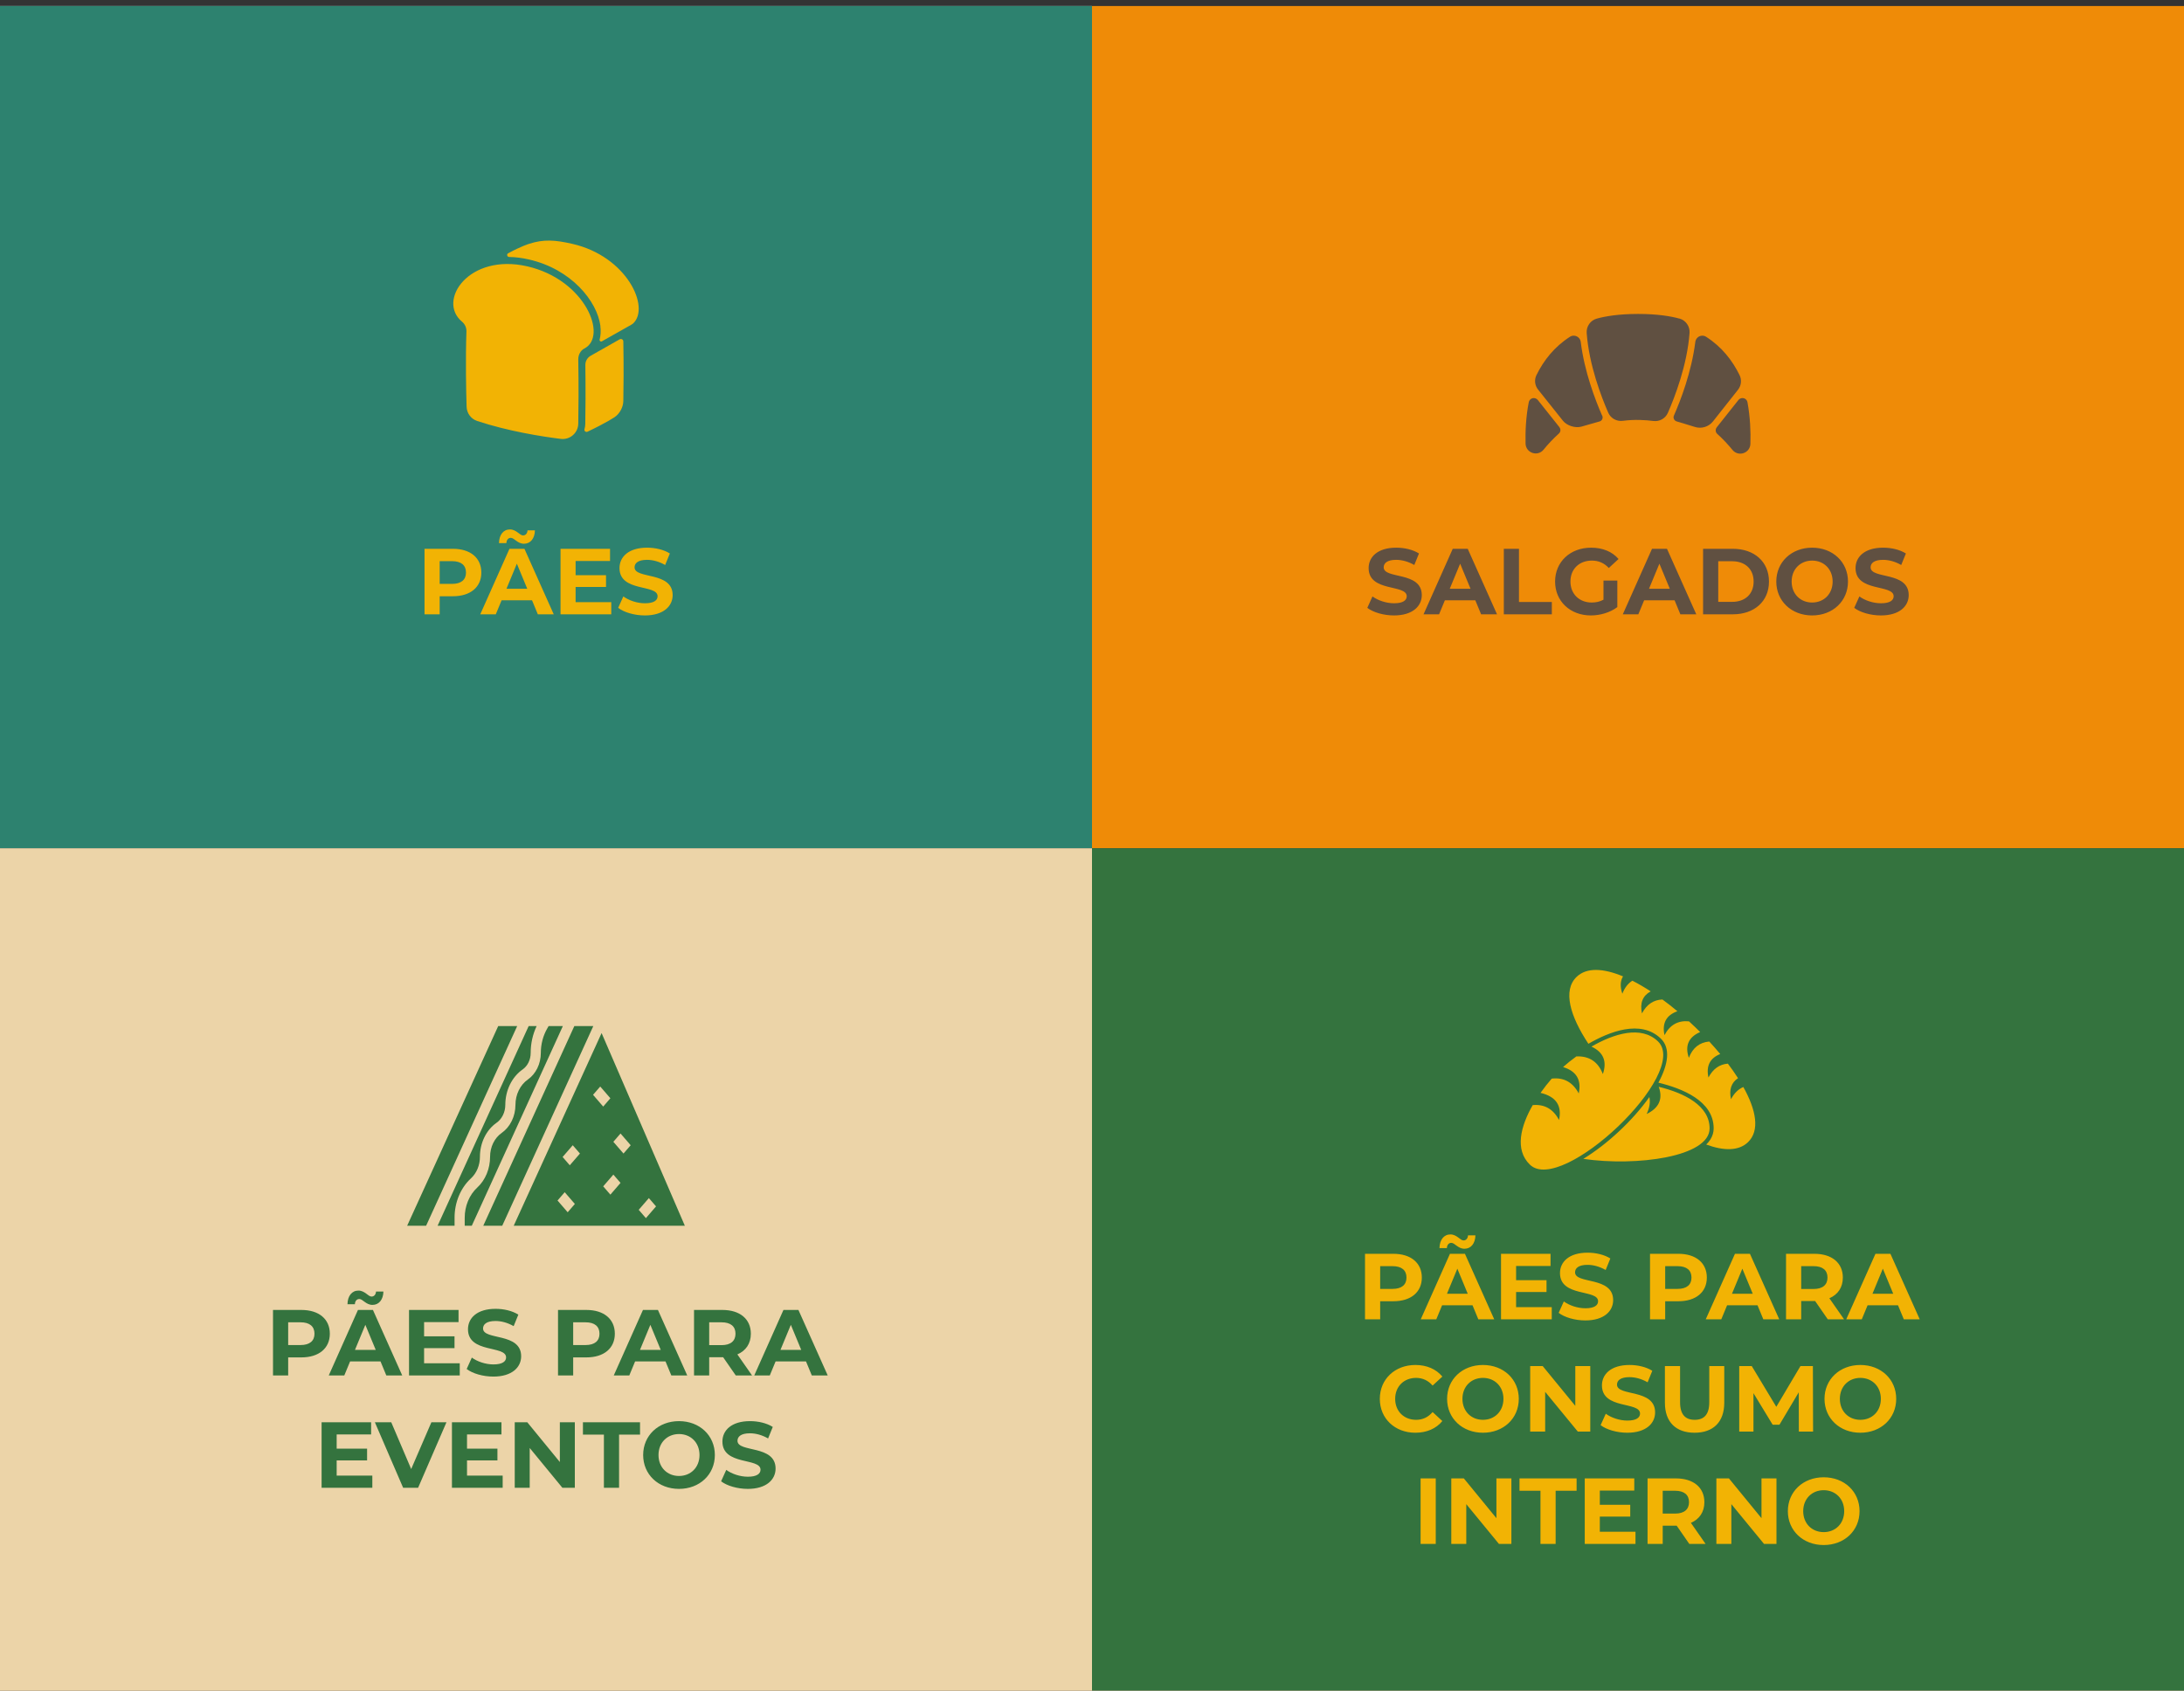<svg width="350" height="271" viewBox="0 0 350 271" fill="none" xmlns="http://www.w3.org/2000/svg">
<rect x="0" y="0" width="350" height="271" fill="#333333" stroke="none"/>
<path d="M350 268.964H0V272.964H350V268.964Z" fill="#ECD4A8" mask="url(#path-1-outside-1_944_3526)"/>
<rect width="175" height="135" transform="translate(0 0.964)" fill="#F2F2F2"/>
<rect width="175" height="135" transform="translate(0 0.964)" fill="#2D826F"/>
<path fill-rule="evenodd" clip-rule="evenodd" d="M96.21 52.269C96.314 53.056 96.262 53.792 96.094 54.438C96.042 54.645 96.262 54.812 96.456 54.709L101.169 52.049L101.453 51.855C104.242 49.273 100.471 41.086 91.716 39.085C88.992 38.465 87.132 38.31 84.744 39.097C84.744 39.097 83.478 39.485 81.438 40.595C81.309 40.66 81.244 40.802 81.283 40.944C81.322 41.086 81.438 41.189 81.593 41.189C82.626 41.202 83.685 41.344 84.757 41.59C91.523 43.126 95.707 48.24 96.223 52.269H96.21ZM84.485 42.687C75.11 40.544 70.01 48.201 74.026 51.545C74.491 51.933 74.762 52.488 74.749 53.095C74.594 57.679 74.697 62.638 74.775 65.181C74.8 66.227 75.485 67.157 76.479 67.48C81.451 69.12 86.758 69.959 89.87 70.347C91.342 70.527 92.646 69.391 92.672 67.906C92.711 65.633 92.749 62.044 92.672 57.589C92.672 56.879 93.021 56.181 93.653 55.858C97.463 53.896 93.769 44.805 84.485 42.687ZM93.808 58.505C93.795 57.899 94.131 57.318 94.66 57.02L99.309 54.386C99.567 54.244 99.89 54.425 99.89 54.722C99.968 58.841 99.929 62.173 99.89 64.316C99.864 65.233 99.348 66.266 98.534 66.834C98.534 66.834 97.178 67.764 94.144 69.197C93.886 69.314 93.589 69.081 93.666 68.797C93.744 68.513 93.795 68.229 93.795 67.932C93.834 65.84 93.86 62.573 93.808 58.505Z" fill="#F2B304"/>
<path d="M72.577 87.964C75.382 87.964 77.137 89.419 77.137 91.774C77.137 94.114 75.382 95.569 72.577 95.569H70.462V98.464H68.032V87.964H72.577ZM72.442 93.589C73.927 93.589 74.677 92.914 74.677 91.774C74.677 90.619 73.927 89.944 72.442 89.944H70.462V93.589H72.442ZM81.87 86.209C81.465 86.209 81.18 86.509 81.15 87.049H79.965C79.995 85.714 80.67 84.859 81.72 84.859C82.755 84.859 83.28 85.819 83.82 85.819C84.225 85.819 84.51 85.504 84.54 85.009H85.725C85.695 86.299 85.02 87.154 83.97 87.154C82.935 87.154 82.41 86.209 81.87 86.209ZM86.19 98.464L85.26 96.214H80.385L79.455 98.464H76.965L81.645 87.964H84.045L88.74 98.464H86.19ZM81.165 94.369H84.495L82.83 90.349L81.165 94.369ZM92.244 96.514H97.959V98.464H89.829V87.964H97.764V89.914H92.244V92.194H97.119V94.084H92.244V96.514ZM103.342 98.644C101.677 98.644 99.998 98.149 99.067 97.429L99.892 95.599C100.777 96.244 102.097 96.694 103.357 96.694C104.797 96.694 105.382 96.214 105.382 95.569C105.382 93.604 99.278 94.954 99.278 91.054C99.278 89.269 100.717 87.784 103.702 87.784C105.022 87.784 106.372 88.099 107.347 88.714L106.597 90.559C105.622 90.004 104.617 89.734 103.687 89.734C102.247 89.734 101.692 90.274 101.692 90.934C101.692 92.869 107.797 91.534 107.797 95.389C107.797 97.144 106.342 98.644 103.342 98.644Z" fill="#F2B304"/>
<rect width="175" height="135" transform="translate(175 0.964)" fill="#EF8B07"/>
<path fill-rule="evenodd" clip-rule="evenodd" d="M269.137 51.066C267.819 50.7 265.667 50.319 262.519 50.319C259.371 50.319 257.219 50.7 255.901 51.066C254.876 51.344 254.203 52.311 254.276 53.38C254.657 58.519 256.633 63.643 257.731 66.147C258.127 67.055 259.078 67.582 260.074 67.45C261.977 67.201 263.764 67.318 264.979 67.479C265.96 67.597 266.897 67.07 267.292 66.162C268.39 63.658 270.382 58.519 270.762 53.365C270.836 52.311 270.162 51.344 269.137 51.052V51.066ZM256.736 66.586C255.681 64.171 253.91 59.602 253.324 54.8C253.251 54.229 252.768 53.804 252.197 53.804C251.977 53.804 251.772 53.863 251.596 53.98C249.107 55.576 247.394 57.743 246.223 60.129C245.857 60.891 245.959 61.784 246.486 62.443L250.469 67.436C251.098 68.226 252.431 68.651 253.412 68.387C253.893 68.253 254.354 68.12 254.8 67.99L254.8 67.99L254.8 67.99C255.33 67.836 255.839 67.688 256.34 67.553C256.75 67.436 256.94 66.996 256.765 66.616V66.586H256.736ZM273.412 53.98C275.901 55.576 277.614 57.743 278.786 60.144C279.152 60.905 279.049 61.798 278.537 62.457L274.51 67.553C273.822 68.416 272.665 68.768 271.611 68.431C271.289 68.333 270.974 68.235 270.663 68.138L270.662 68.138L270.661 68.138C270 67.931 269.359 67.732 268.712 67.553C268.302 67.436 268.083 66.996 268.258 66.601C269.327 64.185 271.084 59.602 271.684 54.8C271.758 54.229 272.241 53.804 272.812 53.804C273.017 53.804 273.236 53.863 273.412 53.98ZM280.045 64.478C279.972 64.083 279.635 63.804 279.24 63.804C278.991 63.804 278.742 63.922 278.595 64.112L275.111 68.504C274.876 68.826 274.906 69.266 275.184 69.529C276.15 70.393 276.97 71.301 277.644 72.121C278.595 73.278 280.484 72.633 280.513 71.125C280.572 69.207 280.484 66.865 280.045 64.478ZM246.442 64.112L249.913 68.475H249.898C250.147 68.783 250.118 69.222 249.825 69.485C248.873 70.349 248.038 71.242 247.365 72.077C246.413 73.248 244.524 72.604 244.48 71.096C244.437 69.192 244.524 66.865 244.993 64.478C245.066 64.097 245.403 63.804 245.798 63.804C246.047 63.804 246.281 63.922 246.442 64.112Z" fill="#605041"/>
<path d="M223.396 98.644C221.731 98.644 220.051 98.149 219.121 97.429L219.946 95.599C220.831 96.244 222.151 96.694 223.411 96.694C224.851 96.694 225.436 96.214 225.436 95.569C225.436 93.604 219.331 94.954 219.331 91.054C219.331 89.269 220.771 87.784 223.756 87.784C225.076 87.784 226.426 88.099 227.401 88.714L226.651 90.559C225.676 90.004 224.671 89.734 223.741 89.734C222.301 89.734 221.746 90.274 221.746 90.934C221.746 92.869 227.851 91.534 227.851 95.389C227.851 97.144 226.396 98.644 223.396 98.644ZM237.357 98.464L236.427 96.214H231.552L230.622 98.464H228.132L232.812 87.964H235.212L239.907 98.464H237.357ZM232.332 94.369H235.662L233.997 90.349L232.332 94.369ZM240.996 98.464V87.964H243.426V96.484H248.691V98.464H240.996ZM256.968 96.124V93.049H259.188V97.309C258.033 98.179 256.443 98.644 254.943 98.644C251.643 98.644 249.213 96.379 249.213 93.214C249.213 90.049 251.643 87.784 254.988 87.784C256.833 87.784 258.363 88.414 259.383 89.599L257.823 91.039C257.058 90.229 256.173 89.854 255.108 89.854C253.068 89.854 251.673 91.219 251.673 93.214C251.673 95.179 253.068 96.574 255.078 96.574C255.738 96.574 256.353 96.454 256.968 96.124ZM269.29 98.464L268.36 96.214H263.485L262.555 98.464H260.065L264.745 87.964H267.145L271.84 98.464H269.29ZM264.265 94.369H267.595L265.93 90.349L264.265 94.369ZM272.93 98.464V87.964H277.7C281.135 87.964 283.49 90.034 283.49 93.214C283.49 96.394 281.135 98.464 277.7 98.464H272.93ZM275.36 96.469H277.58C279.665 96.469 281.03 95.224 281.03 93.214C281.03 91.204 279.665 89.959 277.58 89.959H275.36V96.469ZM290.407 98.644C287.092 98.644 284.662 96.334 284.662 93.214C284.662 90.094 287.092 87.784 290.407 87.784C293.707 87.784 296.152 90.079 296.152 93.214C296.152 96.349 293.707 98.644 290.407 98.644ZM290.407 96.574C292.282 96.574 293.692 95.209 293.692 93.214C293.692 91.219 292.282 89.854 290.407 89.854C288.532 89.854 287.122 91.219 287.122 93.214C287.122 95.209 288.532 96.574 290.407 96.574ZM301.428 98.644C299.763 98.644 298.083 98.149 297.153 97.429L297.978 95.599C298.863 96.244 300.183 96.694 301.443 96.694C302.883 96.694 303.468 96.214 303.468 95.569C303.468 93.604 297.363 94.954 297.363 91.054C297.363 89.269 298.803 87.784 301.788 87.784C303.108 87.784 304.458 88.099 305.433 88.714L304.683 90.559C303.708 90.004 302.703 89.734 301.773 89.734C300.333 89.734 299.778 90.274 299.778 90.934C299.778 92.869 305.883 91.534 305.883 95.389C305.883 97.144 304.428 98.644 301.428 98.644Z" fill="#605041"/>
<rect width="175" height="135" transform="translate(0 135.964)" fill="#ECD4A8"/>
<path d="M87.699 164.845C87.027 166.009 86.669 167.378 86.67 168.777C86.668 169.633 86.476 170.474 86.112 171.219C85.747 171.963 85.223 172.587 84.59 173.029C83.986 173.452 83.486 174.047 83.138 174.758C82.79 175.469 82.606 176.272 82.605 177.089C82.602 177.993 82.399 178.882 82.014 179.668C81.629 180.455 81.075 181.114 80.407 181.582C79.838 181.979 79.368 182.539 79.04 183.208C78.713 183.877 78.54 184.632 78.539 185.4C78.54 186.351 78.357 187.29 78.001 188.146C77.645 189.003 77.127 189.756 76.484 190.348C75.855 190.927 75.347 191.664 74.999 192.503C74.651 193.342 74.471 194.261 74.473 195.192V196.464H75.609L90.201 164.464H87.919L87.699 164.845Z" fill="#34733E"/>
<path d="M96.409 165.582L82.327 196.464H109.75L96.409 165.582ZM90.975 194.306L89.348 192.423L90.498 191.092L92.125 192.975L90.975 194.306ZM91.311 186.776L90.161 185.445L91.788 183.563L92.938 184.894L91.311 186.776ZM96.191 174.151L97.817 176.034L96.667 177.365L95.04 175.482L96.191 174.151ZM97.817 191.482L96.667 190.151L98.293 188.269L99.443 189.6L97.817 191.482ZM99.919 184.894L98.293 183.012L99.443 181.681L101.07 183.563L99.919 184.894ZM102.359 193.916L103.985 192.034L105.135 193.365L103.509 195.247L102.359 193.916Z" fill="#34733E"/>
<path d="M70.129 196.464H72.847V195.192C72.844 193.978 73.079 192.78 73.533 191.687C73.987 190.594 74.648 189.633 75.468 188.878C75.92 188.462 76.284 187.933 76.535 187.331C76.785 186.728 76.914 186.069 76.912 185.4C76.915 184.307 77.161 183.233 77.627 182.281C78.092 181.33 78.761 180.533 79.57 179.968C79.999 179.668 80.353 179.246 80.6 178.742C80.847 178.238 80.977 177.668 80.978 177.089C80.981 175.947 81.238 174.825 81.724 173.831C82.21 172.838 82.909 172.005 83.754 171.415C84.147 171.141 84.472 170.754 84.698 170.292C84.924 169.83 85.043 169.308 85.044 168.778C85.043 167.269 85.372 165.785 86 164.464H84.722L70.129 196.464Z" fill="#34733E"/>
<path d="M68.29 196.464L82.882 164.464H79.842L65.25 196.464H68.29Z" fill="#34733E"/>
<path d="M95.08 164.464H92.04L77.448 196.464H80.488L95.08 164.464Z" fill="#34733E"/>
<path d="M48.297 209.964C51.102 209.964 52.857 211.419 52.857 213.774C52.857 216.114 51.102 217.569 48.297 217.569H46.182V220.464H43.752V209.964H48.297ZM48.162 215.589C49.647 215.589 50.397 214.914 50.397 213.774C50.397 212.619 49.647 211.944 48.162 211.944H46.182V215.589H48.162ZM57.59 208.209C57.185 208.209 56.9 208.509 56.87 209.049H55.685C55.715 207.714 56.39 206.859 57.44 206.859C58.475 206.859 59 207.819 59.54 207.819C59.945 207.819 60.23 207.504 60.26 207.009H61.445C61.415 208.299 60.74 209.154 59.69 209.154C58.655 209.154 58.13 208.209 57.59 208.209ZM61.91 220.464L60.98 218.214H56.105L55.175 220.464H52.685L57.365 209.964H59.765L64.46 220.464H61.91ZM56.885 216.369H60.215L58.55 212.349L56.885 216.369ZM67.964 218.514H73.679V220.464H65.549V209.964H73.484V211.914H67.964V214.194H72.839V216.084H67.964V218.514ZM79.063 220.644C77.398 220.644 75.718 220.149 74.788 219.429L75.613 217.599C76.498 218.244 77.818 218.694 79.078 218.694C80.518 218.694 81.103 218.214 81.103 217.569C81.103 215.604 74.998 216.954 74.998 213.054C74.998 211.269 76.438 209.784 79.423 209.784C80.743 209.784 82.093 210.099 83.068 210.714L82.318 212.559C81.343 212.004 80.338 211.734 79.408 211.734C77.968 211.734 77.413 212.274 77.413 212.934C77.413 214.869 83.518 213.534 83.518 217.389C83.518 219.144 82.063 220.644 79.063 220.644ZM93.971 209.964C96.776 209.964 98.531 211.419 98.531 213.774C98.531 216.114 96.776 217.569 93.971 217.569H91.856V220.464H89.426V209.964H93.971ZM93.836 215.589C95.321 215.589 96.071 214.914 96.071 213.774C96.071 212.619 95.321 211.944 93.836 211.944H91.856V215.589H93.836ZM107.584 220.464L106.654 218.214H101.779L100.849 220.464H98.359L103.039 209.964H105.439L110.134 220.464H107.584ZM102.559 216.369H105.889L104.224 212.349L102.559 216.369ZM120.523 220.464H117.913L115.888 217.539H115.768H113.653V220.464H111.223V209.964H115.768C118.573 209.964 120.328 211.419 120.328 213.774C120.328 215.349 119.533 216.504 118.168 217.089L120.523 220.464ZM117.868 213.774C117.868 212.619 117.118 211.944 115.633 211.944H113.653V215.604H115.633C117.118 215.604 117.868 214.914 117.868 213.774ZM130.098 220.464L129.168 218.214H124.293L123.363 220.464H120.873L125.553 209.964H127.953L132.648 220.464H130.098ZM125.073 216.369H128.403L126.738 212.349L125.073 216.369ZM53.953 236.514H59.668V238.464H51.538V227.964H59.473V229.914H53.953V232.194H58.828V234.084H53.953V236.514ZM69.135 227.964H71.55L67.005 238.464H64.605L60.075 227.964H62.7L65.895 235.464L69.135 227.964ZM74.842 236.514H80.557V238.464H72.427V227.964H80.362V229.914H74.842V232.194H79.717V234.084H74.842V236.514ZM89.72 227.964H92.12V238.464H90.125L84.89 232.089V238.464H82.49V227.964H84.5L89.72 234.339V227.964ZM96.779 238.464V229.944H93.419V227.964H102.569V229.944H99.209V238.464H96.779ZM108.815 238.644C105.5 238.644 103.07 236.334 103.07 233.214C103.07 230.094 105.5 227.784 108.815 227.784C112.115 227.784 114.56 230.079 114.56 233.214C114.56 236.349 112.115 238.644 108.815 238.644ZM108.815 236.574C110.69 236.574 112.1 235.209 112.1 233.214C112.1 231.219 110.69 229.854 108.815 229.854C106.94 229.854 105.53 231.219 105.53 233.214C105.53 235.209 106.94 236.574 108.815 236.574ZM119.837 238.644C118.172 238.644 116.492 238.149 115.562 237.429L116.387 235.599C117.272 236.244 118.592 236.694 119.852 236.694C121.292 236.694 121.877 236.214 121.877 235.569C121.877 233.604 115.772 234.954 115.772 231.054C115.772 229.269 117.212 227.784 120.197 227.784C121.517 227.784 122.867 228.099 123.842 228.714L123.092 230.559C122.117 230.004 121.112 229.734 120.182 229.734C118.742 229.734 118.187 230.274 118.187 230.934C118.187 232.869 124.292 231.534 124.292 235.389C124.292 237.144 122.837 238.644 119.837 238.644Z" fill="#34733E"/>
<rect width="175" height="135" transform="translate(175 135.964)" fill="#34733E"/>
<path d="M264.323 175.839C264.497 176.673 264.351 177.579 263.886 178.557C265.879 177.588 266.525 176.134 265.823 174.197C269.923 175.188 273.974 177.211 273.974 180.863C273.974 185.427 262.272 186.991 253.734 185.748C257.601 183.391 261.686 179.567 264.323 175.839ZM252.655 156.583C250.407 158.75 251.621 162.882 254.553 167.301C257.849 165.396 262.915 163.341 266.155 166.465C267.756 168.009 267.34 170.635 265.769 173.535C269.51 174.439 274.627 176.422 274.627 180.863C274.627 181.169 274.584 181.472 274.497 181.767C274.309 182.404 273.939 182.962 273.434 183.451C276.228 184.474 278.633 184.515 280.13 183.072C282.055 181.216 281.44 177.918 279.381 174.233C278.57 174.574 277.91 175.226 277.403 176.19C277.073 174.654 277.449 173.53 278.531 172.815C278.039 172.046 277.495 171.266 276.904 170.485C275.554 170.588 274.516 171.328 273.791 172.708C273.393 170.856 274.023 169.601 275.678 168.944C275.12 168.27 274.533 167.601 273.922 166.94C272.358 167.073 271.267 167.942 270.649 169.549C269.987 167.615 270.592 166.237 272.461 165.418C271.879 164.834 271.28 164.263 270.671 163.706C268.919 163.535 267.611 164.272 266.746 165.917C266.334 163.999 267.024 162.721 268.816 162.084C268.023 161.423 267.22 160.792 266.417 160.203C264.984 160.254 263.89 160.998 263.134 162.435C262.778 160.778 263.244 159.6 264.533 158.899C263.54 158.252 262.556 157.675 261.6 157.19C260.896 157.624 260.36 158.319 259.992 159.277C259.612 158.167 259.65 157.241 260.102 156.499C256.991 155.199 254.285 155.012 252.655 156.583ZM250.491 171.032C251.09 170.497 251.813 169.91 252.623 169.324C254.695 169.244 256.11 170.189 256.868 172.157C257.567 170.113 256.958 168.645 255.04 167.753C258.666 165.659 263.015 164.328 265.693 166.911C270.964 171.992 250.273 191.589 245.183 186.682C242.686 184.275 243.716 180.469 245.627 177.133C247.509 176.956 248.915 177.752 249.846 179.522C250.344 177.207 249.355 175.757 246.881 175.169C247.472 174.332 248.087 173.557 248.675 172.883C250.611 172.665 252.054 173.458 253.003 175.262C253.469 173.094 252.631 171.684 250.491 171.032Z" fill="#F2B304"/>
<path d="M223.297 200.964C226.102 200.964 227.857 202.419 227.857 204.774C227.857 207.114 226.102 208.569 223.297 208.569H221.182V211.464H218.752V200.964H223.297ZM223.162 206.589C224.647 206.589 225.397 205.914 225.397 204.774C225.397 203.619 224.647 202.944 223.162 202.944H221.182V206.589H223.162ZM232.59 199.209C232.185 199.209 231.9 199.509 231.87 200.049H230.685C230.715 198.714 231.39 197.859 232.44 197.859C233.475 197.859 234 198.819 234.54 198.819C234.945 198.819 235.23 198.504 235.26 198.009H236.445C236.415 199.299 235.74 200.154 234.69 200.154C233.655 200.154 233.13 199.209 232.59 199.209ZM236.91 211.464L235.98 209.214H231.105L230.175 211.464H227.685L232.365 200.964H234.765L239.46 211.464H236.91ZM231.885 207.369H235.215L233.55 203.349L231.885 207.369ZM242.964 209.514H248.679V211.464H240.549V200.964H248.484V202.914H242.964V205.194H247.839V207.084H242.964V209.514ZM254.063 211.644C252.398 211.644 250.718 211.149 249.788 210.429L250.613 208.599C251.498 209.244 252.818 209.694 254.078 209.694C255.518 209.694 256.103 209.214 256.103 208.569C256.103 206.604 249.998 207.954 249.998 204.054C249.998 202.269 251.438 200.784 254.423 200.784C255.743 200.784 257.093 201.099 258.068 201.714L257.318 203.559C256.343 203.004 255.338 202.734 254.408 202.734C252.968 202.734 252.413 203.274 252.413 203.934C252.413 205.869 258.518 204.534 258.518 208.389C258.518 210.144 257.063 211.644 254.063 211.644ZM268.971 200.964C271.776 200.964 273.531 202.419 273.531 204.774C273.531 207.114 271.776 208.569 268.971 208.569H266.856V211.464H264.426V200.964H268.971ZM268.836 206.589C270.321 206.589 271.071 205.914 271.071 204.774C271.071 203.619 270.321 202.944 268.836 202.944H266.856V206.589H268.836ZM282.584 211.464L281.654 209.214H276.779L275.849 211.464H273.359L278.039 200.964H280.439L285.134 211.464H282.584ZM277.559 207.369H280.889L279.224 203.349L277.559 207.369ZM295.523 211.464H292.913L290.888 208.539H290.768H288.653V211.464H286.223V200.964H290.768C293.573 200.964 295.328 202.419 295.328 204.774C295.328 206.349 294.533 207.504 293.168 208.089L295.523 211.464ZM292.868 204.774C292.868 203.619 292.118 202.944 290.633 202.944H288.653V206.604H290.633C292.118 206.604 292.868 205.914 292.868 204.774ZM305.098 211.464L304.168 209.214H299.293L298.363 211.464H295.873L300.553 200.964H302.953L307.648 211.464H305.098ZM300.073 207.369H303.403L301.738 203.349L300.073 207.369ZM226.81 229.644C223.555 229.644 221.125 227.379 221.125 224.214C221.125 221.049 223.555 218.784 226.825 218.784C228.64 218.784 230.155 219.444 231.145 220.644L229.585 222.084C228.88 221.274 227.995 220.854 226.945 220.854C224.98 220.854 223.585 222.234 223.585 224.214C223.585 226.194 224.98 227.574 226.945 227.574C227.995 227.574 228.88 227.154 229.585 226.329L231.145 227.769C230.155 228.984 228.64 229.644 226.81 229.644ZM237.651 229.644C234.336 229.644 231.906 227.334 231.906 224.214C231.906 221.094 234.336 218.784 237.651 218.784C240.951 218.784 243.396 221.079 243.396 224.214C243.396 227.349 240.951 229.644 237.651 229.644ZM237.651 227.574C239.526 227.574 240.936 226.209 240.936 224.214C240.936 222.219 239.526 220.854 237.651 220.854C235.776 220.854 234.366 222.219 234.366 224.214C234.366 226.209 235.776 227.574 237.651 227.574ZM252.452 218.964H254.852V229.464H252.857L247.622 223.089V229.464H245.222V218.964H247.232L252.452 225.339V218.964ZM260.786 229.644C259.121 229.644 257.441 229.149 256.511 228.429L257.336 226.599C258.221 227.244 259.541 227.694 260.801 227.694C262.241 227.694 262.826 227.214 262.826 226.569C262.826 224.604 256.721 225.954 256.721 222.054C256.721 220.269 258.161 218.784 261.146 218.784C262.466 218.784 263.816 219.099 264.791 219.714L264.041 221.559C263.066 221.004 262.061 220.734 261.131 220.734C259.691 220.734 259.136 221.274 259.136 221.934C259.136 223.869 265.241 222.534 265.241 226.389C265.241 228.144 263.786 229.644 260.786 229.644ZM271.567 229.644C268.582 229.644 266.812 227.934 266.812 224.844V218.964H269.242V224.754C269.242 226.749 270.112 227.574 271.582 227.574C273.067 227.574 273.922 226.749 273.922 224.754V218.964H276.322V224.844C276.322 227.934 274.552 229.644 271.567 229.644ZM290.558 229.464H288.278L288.263 223.164L285.173 228.354H284.078L281.003 223.299V229.464H278.723V218.964H280.733L284.663 225.489L288.533 218.964H290.528L290.558 229.464ZM298.134 229.644C294.819 229.644 292.389 227.334 292.389 224.214C292.389 221.094 294.819 218.784 298.134 218.784C301.434 218.784 303.879 221.079 303.879 224.214C303.879 227.349 301.434 229.644 298.134 229.644ZM298.134 227.574C300.009 227.574 301.419 226.209 301.419 224.214C301.419 222.219 300.009 220.854 298.134 220.854C296.259 220.854 294.849 222.219 294.849 224.214C294.849 226.209 296.259 227.574 298.134 227.574ZM227.659 247.464V236.964H230.089V247.464H227.659ZM239.81 236.964H242.21V247.464H240.215L234.98 241.089V247.464H232.58V236.964H234.59L239.81 243.339V236.964ZM246.87 247.464V238.944H243.51V236.964H252.66V238.944H249.3V247.464H246.87ZM256.382 245.514H262.097V247.464H253.967V236.964H261.902V238.914H256.382V241.194H261.257V243.084H256.382V245.514ZM273.331 247.464H270.721L268.696 244.539H268.576H266.461V247.464H264.031V236.964H268.576C271.381 236.964 273.136 238.419 273.136 240.774C273.136 242.349 272.341 243.504 270.976 244.089L273.331 247.464ZM270.676 240.774C270.676 239.619 269.926 238.944 268.441 238.944H266.461V242.604H268.441C269.926 242.604 270.676 241.914 270.676 240.774ZM282.291 236.964H284.691V247.464H282.696L277.461 241.089V247.464H275.061V236.964H277.071L282.291 243.339V236.964ZM292.26 247.644C288.945 247.644 286.515 245.334 286.515 242.214C286.515 239.094 288.945 236.784 292.26 236.784C295.56 236.784 298.005 239.079 298.005 242.214C298.005 245.349 295.56 247.644 292.26 247.644ZM292.26 245.574C294.135 245.574 295.545 244.209 295.545 242.214C295.545 240.219 294.135 238.854 292.26 238.854C290.385 238.854 288.975 240.219 288.975 242.214C288.975 244.209 290.385 245.574 292.26 245.574Z" fill="#F2B304"/>
</svg>
